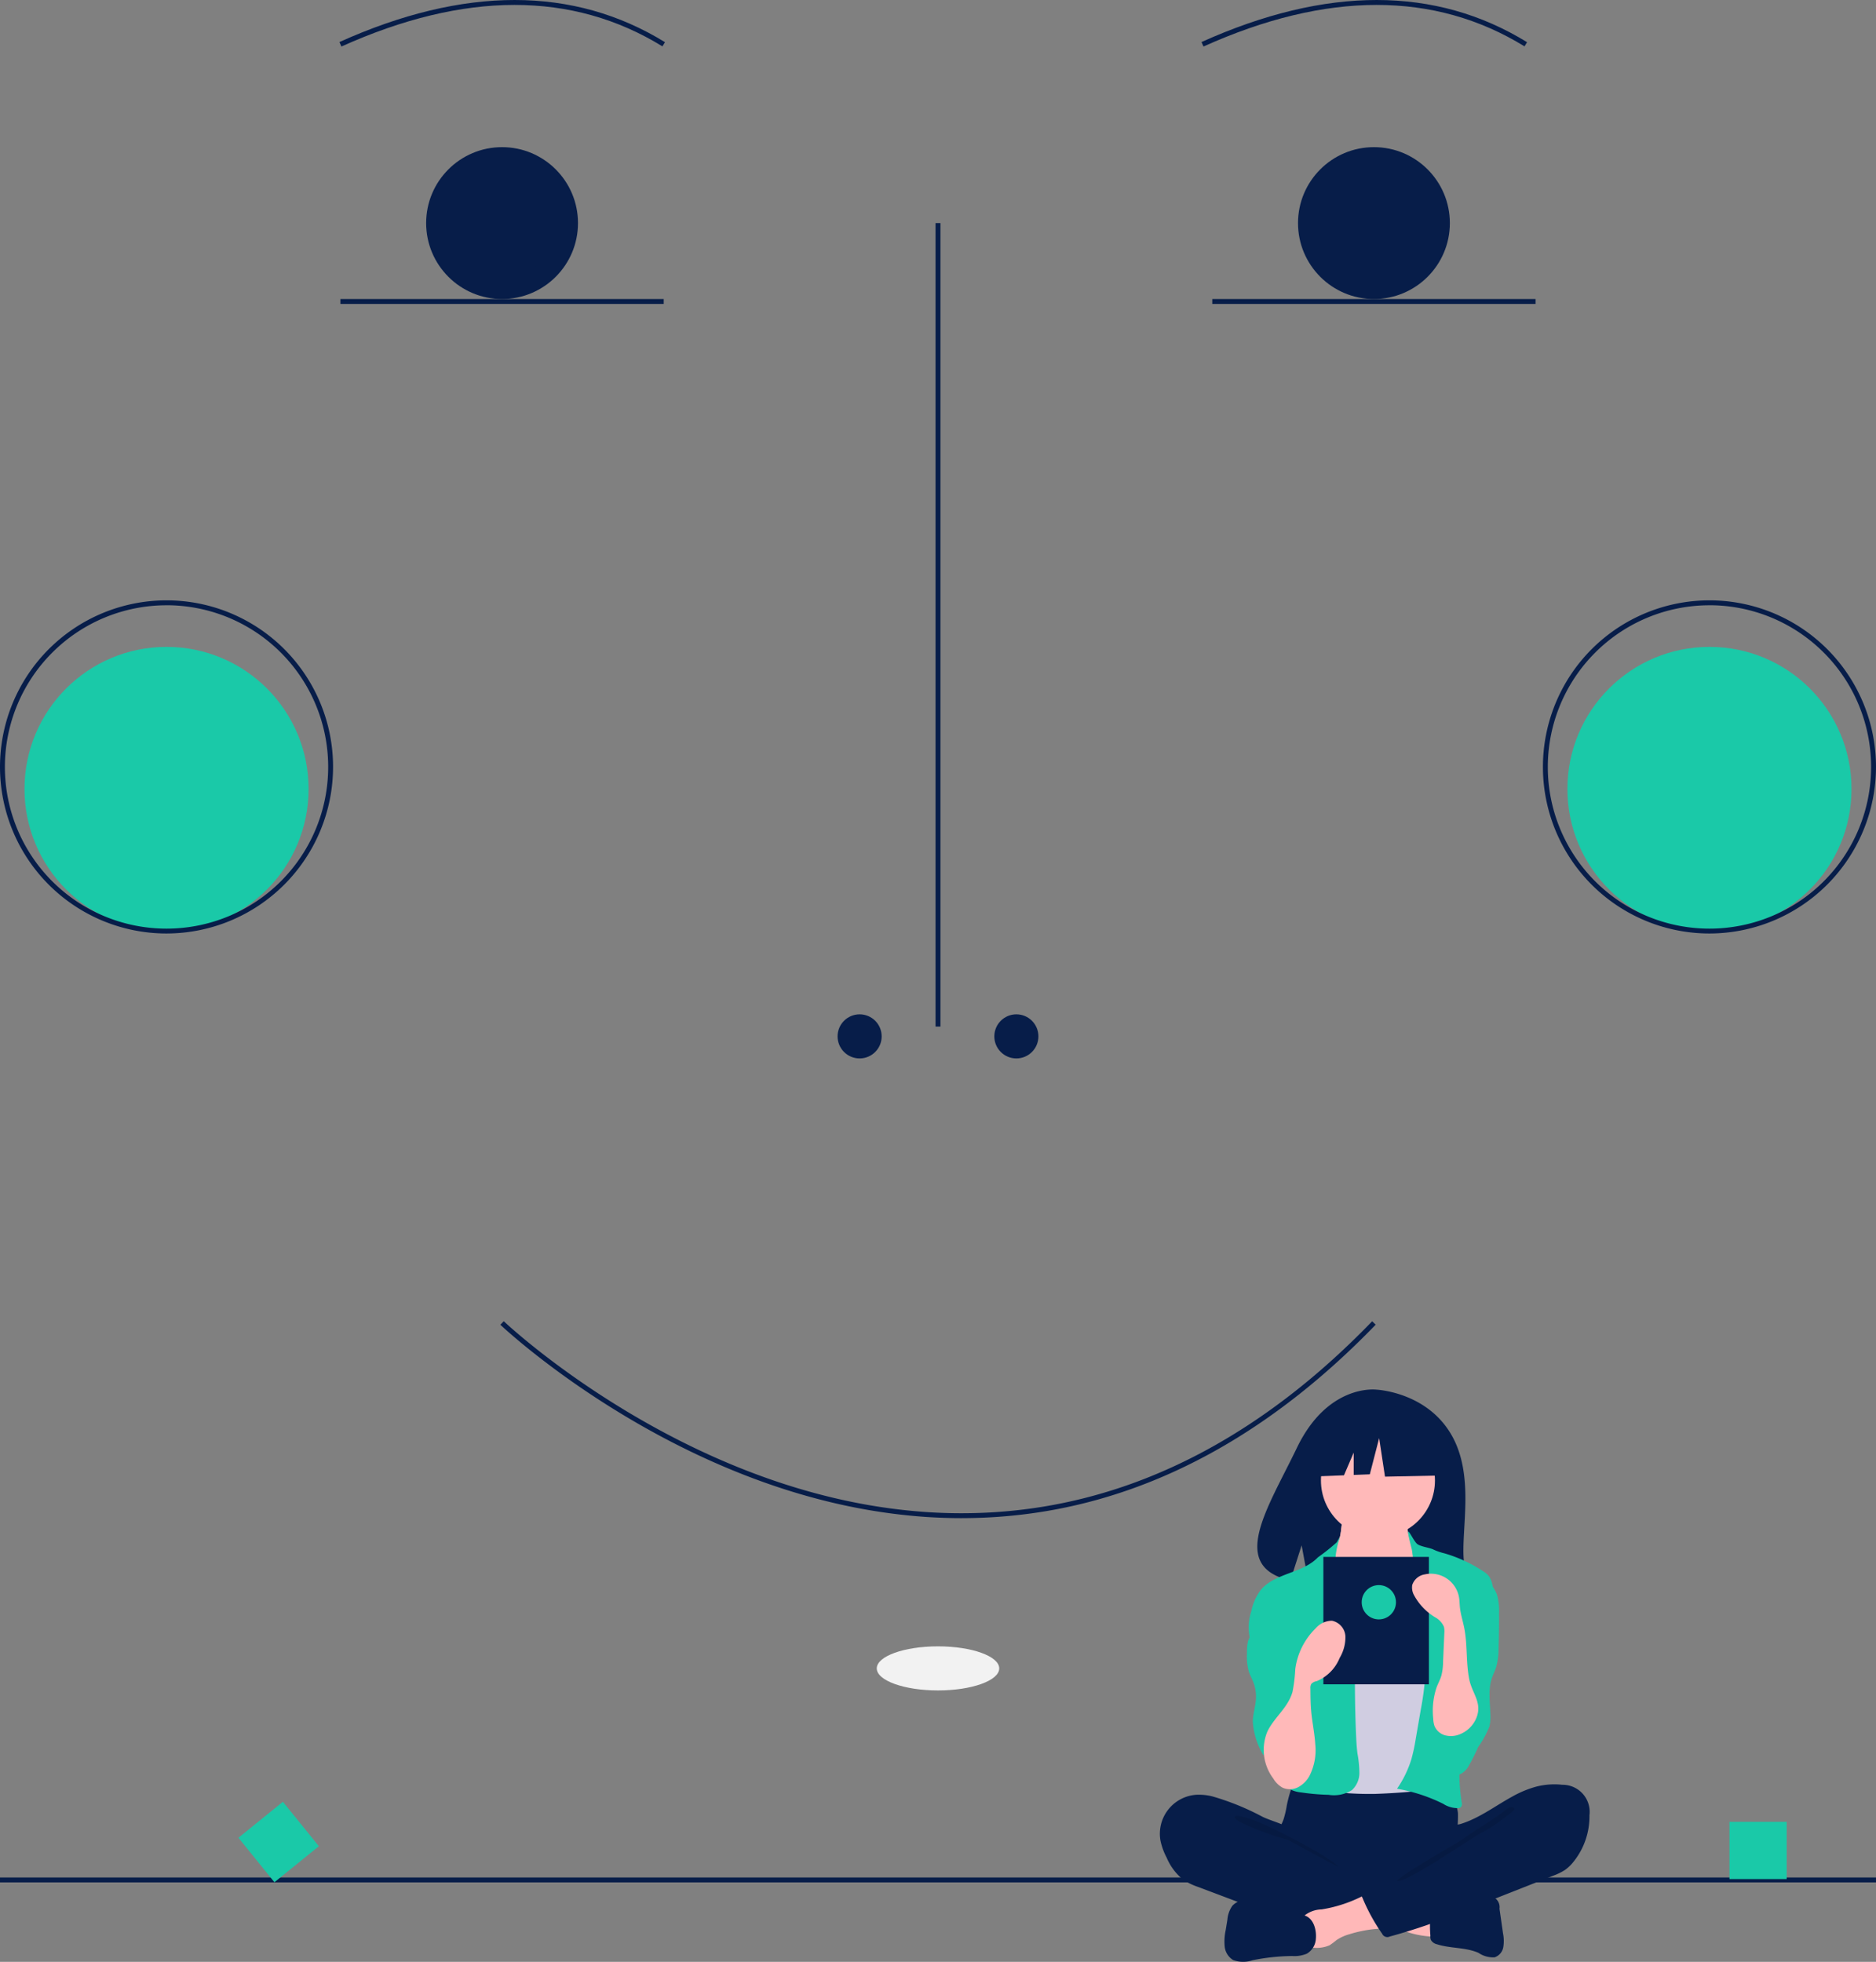 <svg id="Group_1256" data-name="Group 1256" xmlns="http://www.w3.org/2000/svg" width="254.981" height="266.588" viewBox="0 0 254.981 266.588">
  <rect x="0" y="0" width="254.981" height="266.588" fill="#808080" stroke="none"/>
  <rect id="Rectangle_1678" data-name="Rectangle 1678" width="254.981" height="0.666" transform="translate(0 255.126)" fill="#071d49"/>
  <rect id="Rectangle_1679" data-name="Rectangle 1679" width="7.776" height="7.776" transform="translate(235.065 247.563)" fill="#1ac9a8"/>
  <rect id="Rectangle_1680" data-name="Rectangle 1680" width="7.776" height="7.776" transform="matrix(0.777, -0.629, 0.629, 0.777, 32.407, 249.728)" fill="#1ac9a8"/>
  <rect id="Rectangle_1681" data-name="Rectangle 1681" width="0.666" height="109.182" transform="translate(127.157 30.316)" fill="#071d49"/>
  <rect id="Rectangle_1682" data-name="Rectangle 1682" width="43.939" height="0.666" transform="translate(164.772 40.635)" fill="#071d49"/>
  <rect id="Rectangle_1683" data-name="Rectangle 1683" width="43.939" height="0.666" transform="translate(46.269 40.635)" fill="#071d49"/>
  <path id="Path_4640" data-name="Path 4640" d="M138.863,6.32l-.273-.607c16.946-7.623,31.833-7.616,44.25.02l-.349.567C170.274-1.214,155.6-1.207,138.863,6.32Z" transform="translate(-92.457 0)" fill="#071d49"/>
  <path id="Path_4641" data-name="Path 4641" d="M490.863,6.32l-.273-.607c16.946-7.623,31.833-7.616,44.25.02l-.348.567C522.273-1.214,507.6-1.207,490.863,6.32Z" transform="translate(-327.286 0)" fill="#071d49"/>
  <circle id="Ellipse_226" data-name="Ellipse 226" cx="10.319" cy="10.319" r="10.319" transform="translate(57.92 19.996)" fill="#071d49"/>
  <circle id="Ellipse_227" data-name="Ellipse 227" cx="10.319" cy="10.319" r="10.319" transform="translate(176.423 19.996)" fill="#071d49"/>
  <circle id="Ellipse_228" data-name="Ellipse 228" cx="19.307" cy="19.307" r="19.307" transform="translate(3.329 87.903)" fill="#1ac9a8"/>
  <circle id="Ellipse_229" data-name="Ellipse 229" cx="19.307" cy="19.307" r="19.307" transform="translate(213.039 87.903)" fill="#1ac9a8"/>
  <path id="Path_4642" data-name="Path 4642" d="M266.968,566.108c-1.571,0-3.2-.056-4.864-.166a77.753,77.753,0,0,1-10.177-1.394c-27.369-5.583-47.419-24.527-47.618-24.718l.46-.481c.2.189,20.115,19,47.291,24.547a77.13,77.13,0,0,0,10.089,1.382c1.814.12,3.6.177,5.3.162a68.586,68.586,0,0,0,10.6-.884c16.077-2.623,31.134-11.1,44.752-25.2l.479.462c-13.72,14.2-28.9,22.746-45.124,25.393a69.282,69.282,0,0,1-10.7.893Z" transform="translate(-136.3 -359.814)" fill="#071d49"/>
  <path id="Path_4643" data-name="Path 4643" d="M22.635,290.343a22.635,22.635,0,1,1,22.635-22.635h0A22.661,22.661,0,0,1,22.635,290.343Zm0-44.6a21.97,21.97,0,1,0,21.97,21.97A21.97,21.97,0,0,0,22.635,245.738Z" transform="translate(0 -163.494)" fill="#071d49"/>
  <path id="Path_4644" data-name="Path 4644" d="M652.635,290.343a22.635,22.635,0,1,1,22.635-22.635h0A22.661,22.661,0,0,1,652.635,290.343Zm0-44.6a21.97,21.97,0,1,0,21.97,21.97A21.97,21.97,0,0,0,652.635,245.738Z" transform="translate(-420.29 -163.494)" fill="#071d49"/>
  <circle id="Ellipse_230" data-name="Ellipse 230" cx="2.996" cy="2.996" r="2.996" transform="translate(113.842 137.833)" fill="#071d49"/>
  <circle id="Ellipse_231" data-name="Ellipse 231" cx="2.996" cy="2.996" r="2.996" transform="translate(135.146 137.833)" fill="#071d49"/>
  <ellipse id="Ellipse_232" data-name="Ellipse 232" cx="8.322" cy="2.996" rx="8.322" ry="2.996" transform="translate(119.168 223.715)" fill="#f2f2f2"/>
  <path id="Path_4645" data-name="Path 4645" d="M539.7,573.266c-3.41-5.762-10.158-6.031-10.158-6.031s-6.575-.841-10.792,7.936c-3.931,8.18-9.357,16.078-.873,17.993l1.532-4.769.949,5.124a33.155,33.155,0,0,0,3.63.062c9.085-.293,17.736.086,17.458-3.174C541.076,586.072,542.982,578.81,539.7,573.266Z" transform="translate(-342.493 -378.403)" fill="#071d49"/>
  <path id="Path_4646" data-name="Path 4646" d="M522.663,730.934a13.474,13.474,0,0,1-.435,1.873c-.213.6-.543,1.155-.738,1.761a5.887,5.887,0,0,0,1.617,5.579,9.1,9.1,0,0,0,4.439,2.636,18.085,18.085,0,0,0,3.814.4c3.545.12,7.182.228,10.541-.911a18.306,18.306,0,0,0,3.062-1.391,2.294,2.294,0,0,0,.794-.626,2.185,2.185,0,0,0,.287-1.284c-.007-1.5-.312-3-.24-4.5a17.868,17.868,0,0,0,.119-2.491,4.6,4.6,0,0,0-3.513-3.959,9.539,9.539,0,0,0-2.912,0,74.241,74.241,0,0,1-7.578.339c-2.585-.016-5.154-.411-7.726-.452-.761-.012-.745.222-.987.959A17.919,17.919,0,0,0,522.663,730.934Z" transform="translate(-347.763 -485.607)" fill="#071d49"/>
  <path id="Path_4647" data-name="Path 4647" d="M541.273,619.3a4.513,4.513,0,0,1-.649,1.859c-.45.615-1.183.966-1.667,1.555a5.083,5.083,0,0,0-.773,3.28,4.04,4.04,0,0,0,2.14,4.411c2.209,1.489,4.6,3,7.261,3.054a3.861,3.861,0,0,0,3.013-1.1,4.527,4.527,0,0,0,.729-1.3,17.282,17.282,0,0,0,1.224-5.262,6.174,6.174,0,0,0-.233-2.528,23.329,23.329,0,0,0-1.41-2.5,5.567,5.567,0,0,1-.536-3.293.353.353,0,0,0-.019-.239.347.347,0,0,0-.286-.116l-5.282-.38a11.427,11.427,0,0,1-1.466-.168c-.285-.058-1.037-.462-1.308-.355C541.508,616.424,541.375,618.765,541.273,619.3Z" transform="translate(-359.037 -411.088)" fill="#ffb8b8"/>
  <path id="Path_4648" data-name="Path 4648" d="M541.273,619.3a4.513,4.513,0,0,1-.649,1.859c-.45.615-1.183.966-1.667,1.555a5.083,5.083,0,0,0-.773,3.28,4.04,4.04,0,0,0,2.14,4.411c2.209,1.489,4.6,3,7.261,3.054a3.861,3.861,0,0,0,3.013-1.1,4.527,4.527,0,0,0,.729-1.3,17.282,17.282,0,0,0,1.224-5.262,6.174,6.174,0,0,0-.233-2.528,23.329,23.329,0,0,0-1.41-2.5,5.567,5.567,0,0,1-.536-3.293.353.353,0,0,0-.019-.239.347.347,0,0,0-.286-.116l-5.282-.38a11.427,11.427,0,0,1-1.466-.168c-.285-.058-1.037-.462-1.308-.355C541.508,616.424,541.375,618.765,541.273,619.3Z" transform="translate(-359.037 -411.088)" fill="#ffb9b9"/>
  <circle id="Ellipse_233" data-name="Ellipse 233" cx="7.749" cy="7.749" r="7.749" transform="translate(179.538 193.426)" fill="#ffb9b9"/>
  <path id="Path_4649" data-name="Path 4649" d="M545.117,646.133a4.743,4.743,0,0,0,1.361,1.088,4.28,4.28,0,0,0,1.7.324,5.127,5.127,0,0,0,3.883-1.221c1.253-1.295,1.211-3.382,2.193-4.893a1.092,1.092,0,0,1,.317-.346,1.024,1.024,0,0,1,.538-.124,5.575,5.575,0,0,1,3.3,1.559,4.343,4.343,0,0,1,1.16,1.182,4,4,0,0,1,.391,1.2,52.593,52.593,0,0,1,.8,7.181c.086,1.329.172,2.659.165,3.99a57.691,57.691,0,0,1-2.054,12.968,2.025,2.025,0,0,1-.81,1.428,1.988,1.988,0,0,1-.706.172,86.377,86.377,0,0,1-8.738.728q-1.711.026-3.421-.083a1.848,1.848,0,0,1-.576-.1,1.623,1.623,0,0,1-.628-.534c-1.581-1.993-1.675-4.748-1.665-7.292q.038-9.33.667-18.645a2.05,2.05,0,0,0-.327-1.538A19.266,19.266,0,0,0,545.117,646.133Z" transform="translate(-361.795 -427.602)" fill="#d0cde1"/>
  <path id="Path_4650" data-name="Path 4650" d="M521.827,628.233a26.99,26.99,0,0,1-2.564,2.043c-2.081,2.194-5.88,2.112-7.784,4.461a7.32,7.32,0,0,0-1.274,2.9,6.933,6.933,0,0,0,.051,4.43c.583,1.325,1.812,2.242,2.646,3.425a13.2,13.2,0,0,1,1.722,4.418,10.165,10.165,0,0,1,.471,3.471,20.94,20.94,0,0,1-1.151,3.824,4.064,4.064,0,0,0,.433,3.809,4.346,4.346,0,0,0,2.622,1.2,30.108,30.108,0,0,0,3.738.326,4.556,4.556,0,0,0,3.172-.65,3.189,3.189,0,0,0,1-2.338,15.093,15.093,0,0,0-.257-2.6c-.118-.9-.163-1.8-.2-2.706q-.255-6.084-.07-12.175a10.362,10.362,0,0,0-.123-2.527,13.855,13.855,0,0,0-1.314-3.055,11.562,11.562,0,0,1-1.282-6.108C521.811,628.2,522.759,626.548,521.827,628.233Z" transform="translate(-340.146 -418.649)" fill="#1ac9a8"/>
  <path id="Path_4651" data-name="Path 4651" d="M573.12,626.883c.4.41,1.753.545,2.26.809a7.929,7.929,0,0,0,1.486.515,19.293,19.293,0,0,1,5.22,2.4,3.168,3.168,0,0,1,.873.754,3.46,3.46,0,0,1,.483,1.363,11.6,11.6,0,0,1-.416,7.619l-1.486,4.75A50.929,50.929,0,0,0,579,655.916a25.462,25.462,0,0,0,.229,6.15.731.731,0,0,1-.075.6.59.59,0,0,1-.364.167,3.569,3.569,0,0,1-2.06-.577,22.815,22.815,0,0,0-6.291-2.059,14.623,14.623,0,0,0,1.954-4.028,24.4,24.4,0,0,0,.591-2.77l.691-4a39.263,39.263,0,0,0,.593-4.42,5.541,5.541,0,0,0-.1-1.665,8.1,8.1,0,0,0-.631-1.5,12.829,12.829,0,0,1-1.225-7.664,11.193,11.193,0,0,0,.418-3.408,24.01,24.01,0,0,0-.275-3.031C571.307,623.256,572.37,626.112,573.12,626.883Z" transform="translate(-380.557 -417.134)" fill="#1ac9a8"/>
  <path id="Path_4652" data-name="Path 4652" d="M510.957,654.077a18.126,18.126,0,0,0-1.683,3.155,6.908,6.908,0,0,0-.147,1.649,7.83,7.83,0,0,0,.245,2.479c.165.511.433.983.626,1.484a5.384,5.384,0,0,1,.353,2.2c-.052,1.038-.4,2.046-.432,3.085a9.983,9.983,0,0,0,1.45,4.628,3.4,3.4,0,0,1,4.945-1.619,1.016,1.016,0,0,0,.223-.739q.081-2.844.157-5.687a34,34,0,0,0-.518-8.757,8.263,8.263,0,0,0-1.647-3.572c-.457-.526-2.01-1.913-2.761-1.323-.338.265-.259.987-.312,1.352A5.749,5.749,0,0,1,510.957,654.077Z" transform="translate(-339.643 -434.243)" fill="#1ac9a8"/>
  <path id="Path_4653" data-name="Path 4653" d="M593.2,645.56a7.93,7.93,0,0,1,.265,2.385q.015,2.458-.065,4.915a9.17,9.17,0,0,1-.32,2.489c-.167.527-.426,1.021-.6,1.547-.519,1.575-.235,3.283-.191,4.941a5.609,5.609,0,0,1-.136,1.6,13.156,13.156,0,0,1-1.524,2.789,27.415,27.415,0,0,1-1.365,2.7,2.575,2.575,0,0,1-2.569,1.225,2.836,2.836,0,0,1-1.631-1.521,7.46,7.46,0,0,1-.771-4.839c.365-2.012,1.548-3.8,1.974-5.8.586-2.747-.3-5.581-.278-8.389a4.06,4.06,0,0,1,.177-1.3,5.438,5.438,0,0,1,1.147-1.668,21.1,21.1,0,0,0,1.542-2.024c.318-.474.749-1.692,1.312-1.793C591.422,642.594,592.886,644.589,593.2,645.56Z" transform="translate(-389.719 -428.831)" fill="#1ac9a8"/>
  <path id="Path_4654" data-name="Path 4654" d="M480.739,732.867a7.649,7.649,0,0,0-2.128-.226,5.311,5.311,0,0,0-4.93,6.26,8.923,8.923,0,0,0,.843,2.3,7.7,7.7,0,0,0,2.285,3.021,8.9,8.9,0,0,0,2.017.96l5.5,2.072c.809.3,1.619.61,2.436.893a47.642,47.642,0,0,0,12.724,2.53,13.777,13.777,0,0,0,3.951-.2,1.288,1.288,0,0,0,.809-.437,1.391,1.391,0,0,0,.181-.6l.339-2.37a1.986,1.986,0,0,0-.029-1,1.913,1.913,0,0,0-.914-.862c-3.617-2.077-7.84-3.224-10.885-6.075-.717-.671-1.317-1.735-2.187-2.191-.987-.517-2.15-.812-3.171-1.289A35.1,35.1,0,0,0,480.739,732.867Z" transform="translate(-315.948 -488.761)" fill="#071d49"/>
  <path id="Path_4655" data-name="Path 4655" d="M506.622,741.837c1.944.609,10.155,4.831,11.562,6.3-.188.068-6.589-3.518-6.781-3.576a38.684,38.684,0,0,1-5.159-1.818c-.334-.154-2.167-.879-2.083-1.3C504.255,740.972,506.277,741.728,506.622,741.837Z" transform="translate(-336.338 -494.536)" opacity="0.1"/>
  <path id="Path_4656" data-name="Path 4656" d="M568.46,780.456a.457.457,0,0,0,.308-.091.475.475,0,0,0,.1-.355l-.009-3.229a9.928,9.928,0,0,0-2.987-.721l-4.756-.636c.109.015-.744,2.049-.613,2.32.23.478,1.992.9,2.489,1.129A12.447,12.447,0,0,0,568.46,780.456Z" transform="translate(-373.915 -517.307)" fill="#ffb8b8"/>
  <path id="Path_4657" data-name="Path 4657" d="M533.734,774.818a3.855,3.855,0,0,0-2.482.969c-.738.887-.424,2.208-.072,3.306a1.072,1.072,0,0,0,1.22.9l.03,0a4.322,4.322,0,0,0,2.406-.309,10.525,10.525,0,0,0,.935-.7,6,6,0,0,1,1.719-.786,17.413,17.413,0,0,1,3.45-.711,5.371,5.371,0,0,0,1.359-.239,1.5,1.5,0,0,0,.957-.929,2.213,2.213,0,0,0-.5-1.7,6.772,6.772,0,0,0-1.446-1.788c-.886-.689-1.325-.16-2.218.281A18.813,18.813,0,0,1,533.734,774.818Z" transform="translate(-354.113 -515.355)" fill="#ffb8b8"/>
  <path id="Path_4658" data-name="Path 4658" d="M510.81,777.69l-5.7-1.685a7.553,7.553,0,0,0-2.122-.411,2.547,2.547,0,0,0-1.949.788,3.8,3.8,0,0,0-.679,1.9l-.236,1.439a7.23,7.23,0,0,0-.132,2.21,2.444,2.444,0,0,0,1.133,1.821,3.9,3.9,0,0,0,2.637.04,28.7,28.7,0,0,1,5.4-.579,4.339,4.339,0,0,0,2-.32,2.5,2.5,0,0,0,1.219-1.991C512.5,779.674,512.087,778.068,510.81,777.69Z" transform="translate(-333.536 -517.418)" fill="#071d49"/>
  <path id="Path_4659" data-name="Path 4659" d="M586.33,775.177a13.847,13.847,0,0,0,2.1-.8,9.333,9.333,0,0,1,3.134-.345,1.517,1.517,0,0,1,1.787,1.708l.477,3.339a5.238,5.238,0,0,1,.039,1.891,1.779,1.779,0,0,1-1.176,1.375,3.5,3.5,0,0,1-2.181-.6c-1.76-.782-3.8-.582-5.64-1.167a1.263,1.263,0,0,1-.844-.6,1.369,1.369,0,0,1-.066-.577,14.5,14.5,0,0,1,.128-3.564C584.38,774.918,585.505,775.177,586.33,775.177Z" transform="translate(-389.544 -516.373)" fill="#071d49"/>
  <path id="Path_4660" data-name="Path 4660" d="M579.791,728.7a9.911,9.911,0,0,1,3.488-.238,3.678,3.678,0,0,1,3.692,4.15,9.818,9.818,0,0,1-2.134,6.27,5.676,5.676,0,0,1-1.22,1.174,8.008,8.008,0,0,1-1.587.765l-12.321,4.86a79.6,79.6,0,0,1-9.875,3.4.77.77,0,0,1-1.028-.359l-.008-.017a25.523,25.523,0,0,1-2.7-4.94.333.333,0,0,1,.147-.525l8.715-5.007a8.784,8.784,0,0,0,1.774-1.222,4.4,4.4,0,0,0,.911-1.268c.181-.378.2-1.268.428-1.547s1-.295,1.356-.4a12.293,12.293,0,0,0,1.476-.558c1.949-.872,3.685-2.139,5.554-3.16A14.256,14.256,0,0,1,579.791,728.7Z" transform="translate(-370.938 -485.935)" fill="#071d49"/>
  <path id="Path_4661" data-name="Path 4661" d="M584.551,738.613c-1.5,1.124-3.436,2.158-4.92,3.312-.506.394-8.949,5.14-9.068,5.771,1.384.233,10.2-5.936,11.465-6.552a20.358,20.358,0,0,0,3.489-2.345c.282-.22,1.479-.88.668-1.125C585.728,737.536,584.888,738.388,584.551,738.613Z" transform="translate(-380.638 -492.112)" opacity="0.1"/>
  <path id="Path_4662" data-name="Path 4662" d="M552.286,576.729l-6.666-3.492-9.205,1.428-1.9,8.412,4.741-.182,1.324-3.09v3.04l2.188-.084,1.27-4.92.794,5.237,7.777-.159Z" transform="translate(-356.587 -382.422)" fill="#071d49"/>
  <rect id="Rectangle_1684" data-name="Rectangle 1684" width="14.344" height="17.312" transform="translate(179.868 211.563)" fill="#071d49"/>
  <path id="Path_4663" data-name="Path 4663" d="M517.242,683.029a3.462,3.462,0,0,0,1.244,1.238,2.433,2.433,0,0,0,2.139-.057,3.762,3.762,0,0,0,1.544-1.548,7.7,7.7,0,0,0,.784-4.277c-.091-1.468-.4-2.912-.543-4.376-.1-1.064-.109-2.134-.117-3.2a1.064,1.064,0,0,1,.134-.648,1.272,1.272,0,0,1,.715-.357,5.747,5.747,0,0,0,3.128-3.162,5.482,5.482,0,0,0,.779-2.911,2.286,2.286,0,0,0-1.832-2.14,2.936,2.936,0,0,0-2.209,1.03,9.472,9.472,0,0,0-2.774,5.543,21.467,21.467,0,0,1-.375,3.093c-.6,2.138-2.474,3.449-3.408,5.373A6.481,6.481,0,0,0,517.242,683.029Z" transform="translate(-344.184 -441.357)" fill="#ffb9b9"/>
  <path id="Path_4664" data-name="Path 4664" d="M585.275,662.08a4.039,4.039,0,0,1-2.266,2.177,3.131,3.131,0,0,1-1.97.121,2.185,2.185,0,0,1-1.443-1.291,3.473,3.473,0,0,1-.162-.97,9.989,9.989,0,0,1,.466-4.274c.2-.52.474-1.012.634-1.546a7.741,7.741,0,0,0,.239-1.887l.172-3.934a2.565,2.565,0,0,0-.059-.853,2.7,2.7,0,0,0-1.192-1.279,7.841,7.841,0,0,1-2.915-3.094,2.174,2.174,0,0,1-.2-1.282,2.13,2.13,0,0,1,1.729-1.457,3.867,3.867,0,0,1,4.6,2.952c.012.055.023.109.032.164.077.444.076.9.121,1.346.1.951.4,1.868.586,2.8.465,2.308.224,4.694.684,7C584.718,658.709,586.169,659.968,585.275,662.08Z" transform="translate(-384.635 -428.576)" fill="#ffb9b9"/>
  <circle id="Ellipse_234" data-name="Ellipse 234" cx="2.33" cy="2.33" r="2.33" transform="translate(185.077 215.393)" fill="#1ac9a8"/>
  <circle id="Ellipse_235" data-name="Ellipse 235" cx="2.663" cy="2.663" r="2.663" transform="translate(67.906 31.98)" fill="#071d49"/>
  <circle id="Ellipse_236" data-name="Ellipse 236" cx="2.663" cy="2.663" r="2.663" transform="translate(187.407 31.98)" fill="#071d49"/>
</svg>
